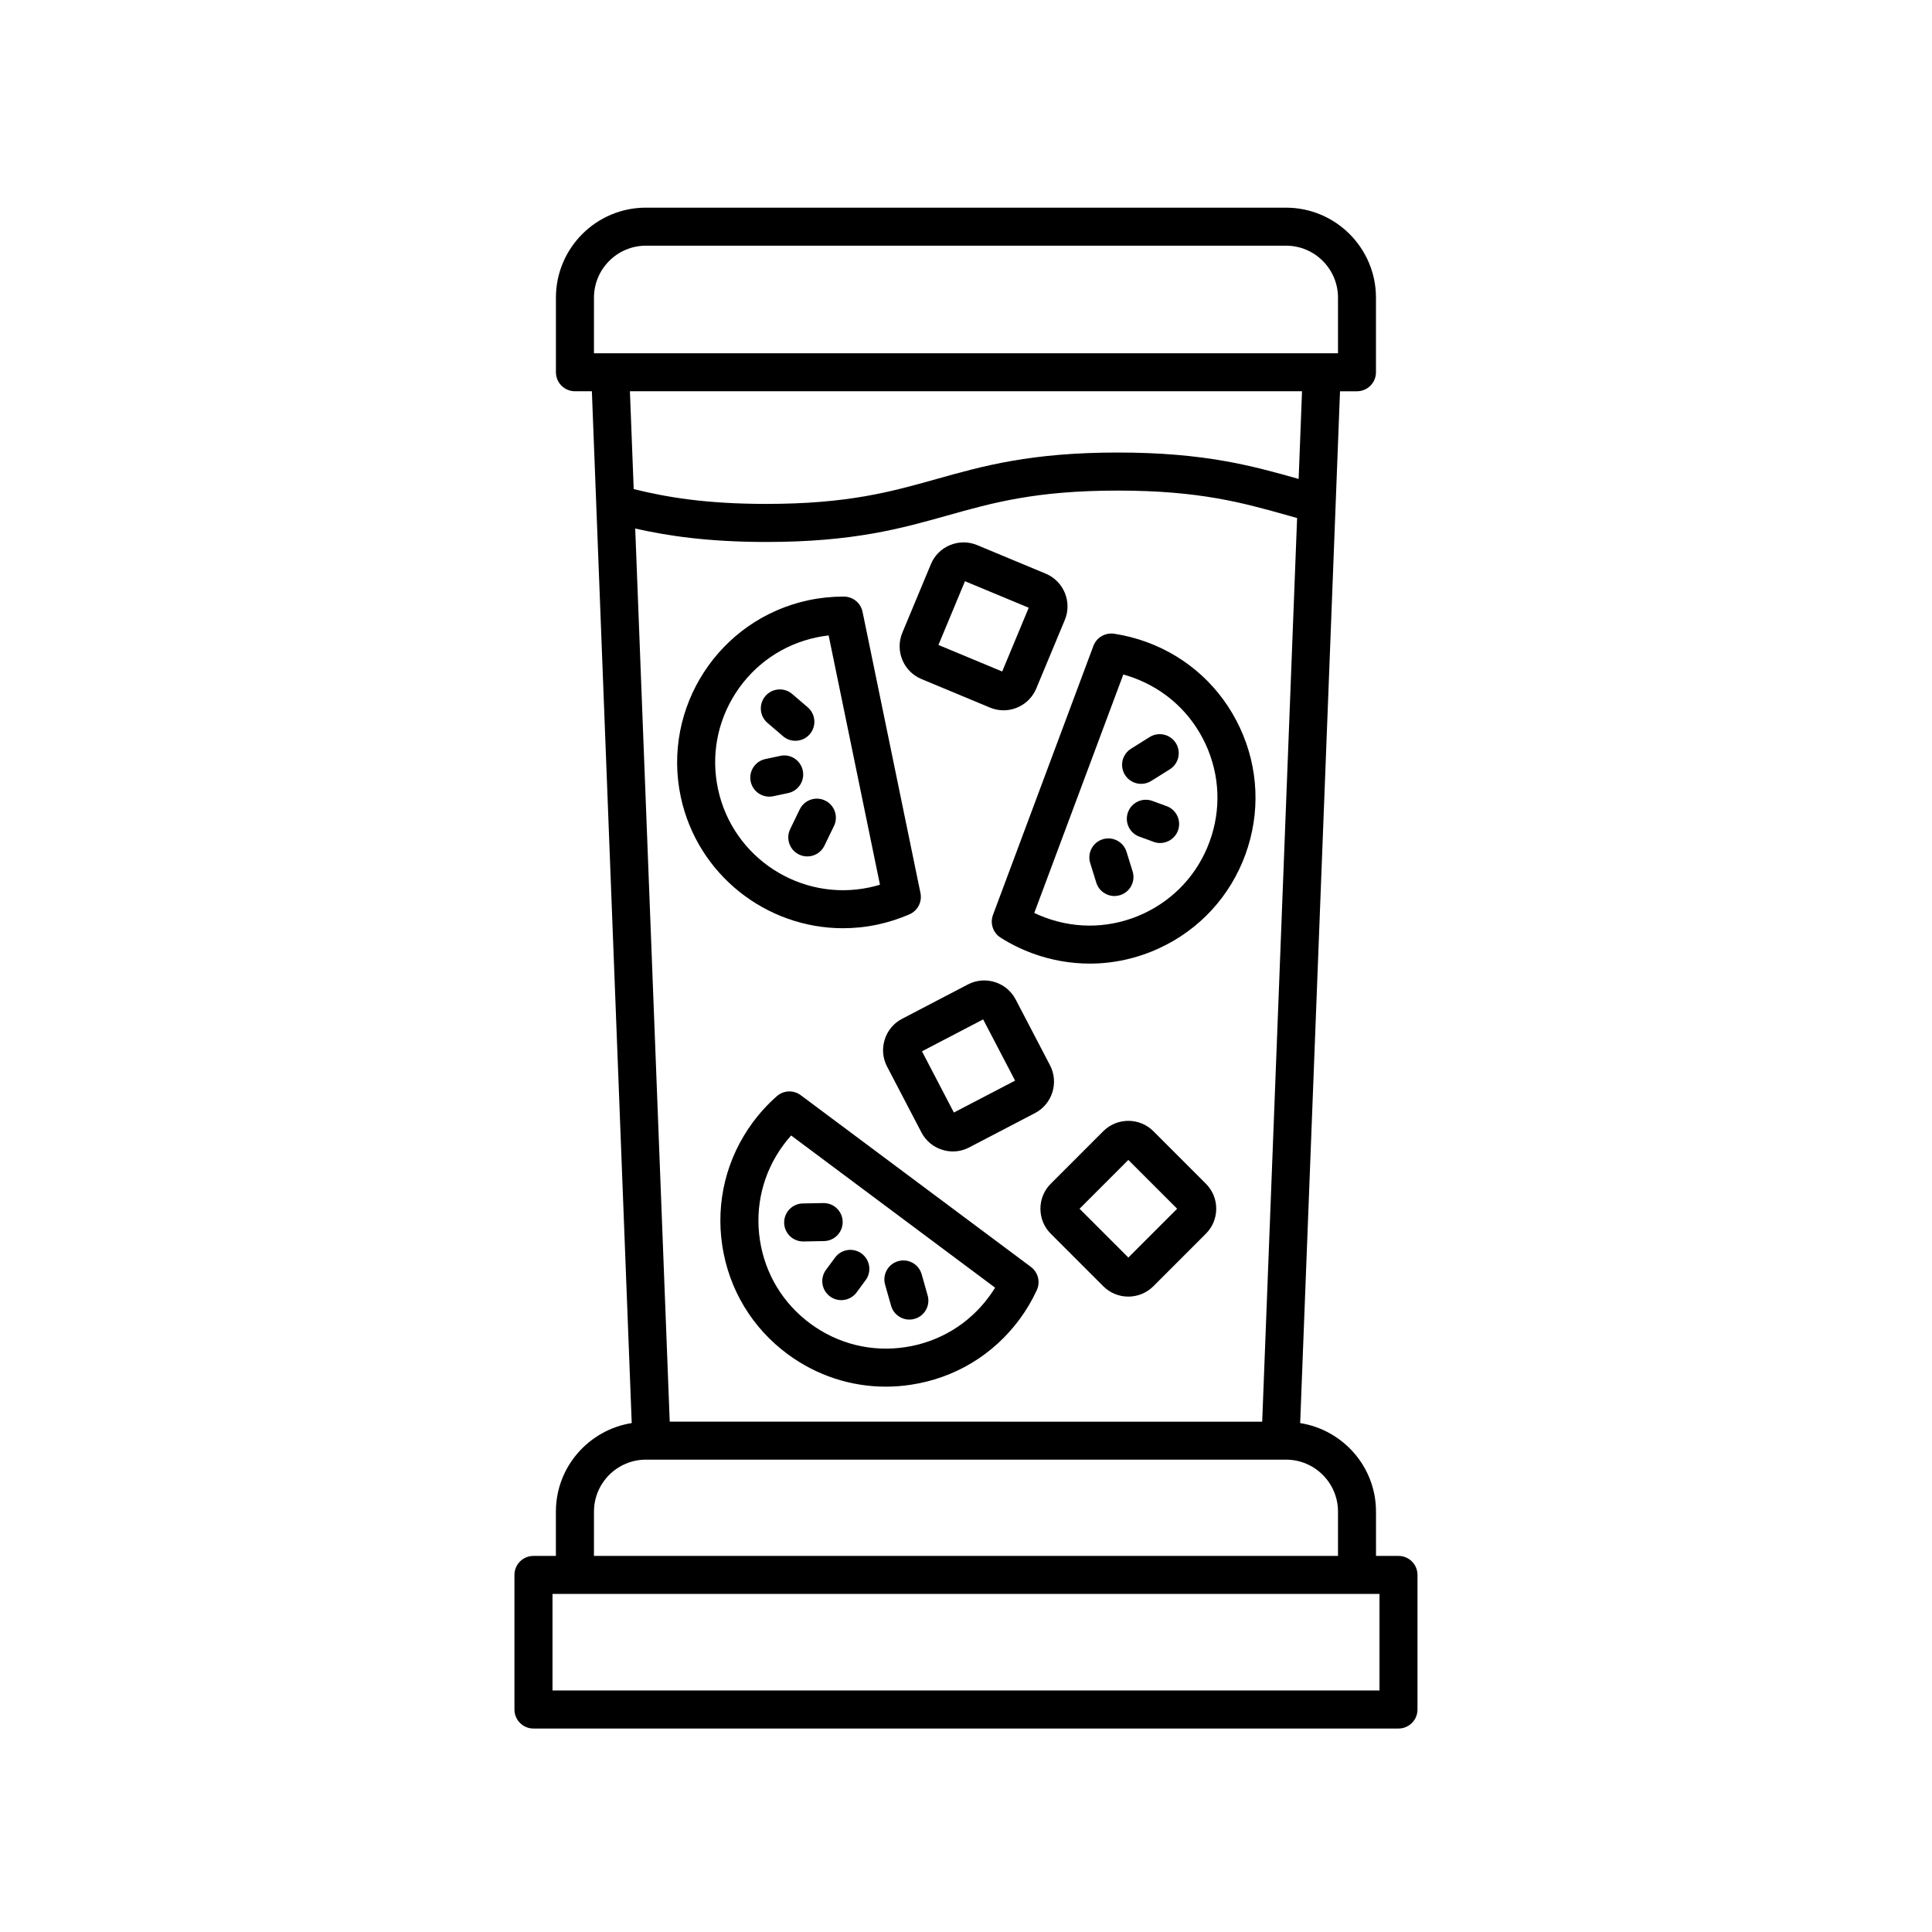 <?xml version="1.0" encoding="UTF-8"?>
<!-- The Best Svg Icon site in the world: iconSvg.co, Visit us! https://iconsvg.co -->
<svg fill="#000000" width="800px" height="800px" version="1.1" viewBox="144 144 512 512" xmlns="http://www.w3.org/2000/svg">
 <g>
  <path d="m472.61 336.9c-4.949-10.641-13.742-18.727-24.766-22.758-2.801-1.023-5.699-1.762-8.613-2.203-2.336-0.316-4.637 0.984-5.465 3.223l-26.617 71.305c-0.832 2.227 0.004 4.731 2.012 6.012 2.66 1.691 5.527 3.102 8.516 4.195 4.926 1.793 10.027 2.691 15.113 2.691 6.309 0 12.594-1.375 18.484-4.109 10.645-4.941 18.727-13.742 22.758-24.762 4.023-11.023 3.523-22.953-1.422-33.594zm-8.051 30.137c-3.102 8.496-9.336 15.27-17.531 19.086-8.203 3.809-17.398 4.203-25.895 1.094-1.031-0.379-2.047-0.801-3.039-1.273l23.594-63.191c0.91 0.246 1.809 0.535 2.695 0.863 8.5 3.102 15.277 9.336 19.086 17.531 3.809 8.195 4.203 17.391 1.09 25.891z"/>
  <path d="m453.18 357.64-3.785-1.387c-2.625-0.953-5.508 0.383-6.465 2.992-0.957 2.613 0.379 5.512 2.992 6.465l3.785 1.387c0.574 0.211 1.16 0.312 1.738 0.312 2.051 0 3.981-1.266 4.727-3.301 0.957-2.617-0.383-5.516-2.992-6.469z"/>
  <path d="m446.41 351.73c0.918 0 1.84-0.246 2.672-0.766l4.934-3.09c2.359-1.48 3.066-4.59 1.594-6.949-1.484-2.359-4.594-3.074-6.949-1.594l-4.934 3.09c-2.359 1.48-3.066 4.59-1.594 6.949 0.961 1.52 2.598 2.359 4.277 2.359z"/>
  <path d="m442.54 369.73c-0.828-2.648-3.637-4.133-6.309-3.316-2.656 0.828-4.141 3.652-3.316 6.309l1.613 5.188c0.676 2.16 2.66 3.543 4.812 3.543 0.492 0 0.996-0.074 1.496-0.227 2.656-0.828 4.141-3.652 3.316-6.309z"/>
  <path d="m367.39 389.99c3.023 0 6.09-0.312 9.16-0.969 2.926-0.625 5.773-1.543 8.473-2.719 2.18-0.953 3.391-3.301 2.91-5.633l-15.352-74.547c-0.484-2.328-2.527-4.004-4.914-4.019h-0.23c-3.062 0-6.16 0.324-9.199 0.969-23.699 5.055-38.875 28.441-33.824 52.133 4.406 20.617 22.688 34.785 42.977 34.785zm-28.398-62.379c4.926-7.586 12.504-12.801 21.352-14.688 1.078-0.23 2.16-0.406 3.254-0.527l13.602 66.066c-0.906 0.273-1.82 0.508-2.746 0.707-18.242 3.894-36.285-7.801-40.172-26.062-1.891-8.848-0.211-17.902 4.711-25.496z"/>
  <path d="m347.87 355.12c0.348 0 0.707-0.035 1.059-0.109l3.941-0.84c2.719-0.578 4.457-3.254 3.875-5.981-0.578-2.727-3.273-4.484-5.981-3.875l-3.941 0.84c-2.719 0.578-4.457 3.254-3.875 5.981 0.5 2.359 2.594 3.984 4.922 3.984z"/>
  <path d="m355.94 358.49-2.535 5.238c-1.211 2.504-0.16 5.523 2.344 6.731 0.711 0.336 1.457 0.504 2.191 0.504 1.875 0 3.672-1.047 4.539-2.84l2.535-5.238c1.211-2.504 0.16-5.523-2.344-6.731-2.516-1.211-5.516-0.16-6.731 2.336z"/>
  <path d="m351.5 339.1c0.945 0.816 2.121 1.215 3.281 1.215 1.414 0 2.832-0.594 3.824-1.758 1.809-2.109 1.57-5.297-0.539-7.106l-4.121-3.535c-2.106-1.809-5.297-1.57-7.106 0.539s-1.57 5.297 0.539 7.106z"/>
  <path d="m356.21 434.24c-1.906-1.422-4.539-1.32-6.34 0.258-2.371 2.082-4.523 4.438-6.41 6.996-6.957 9.457-9.809 21.055-8.047 32.652 1.773 11.609 7.949 21.824 17.402 28.777 7.629 5.606 16.652 8.555 25.941 8.555 2.227 0 4.473-0.172 6.711-0.516 11.609-1.773 21.824-7.949 28.777-17.402 1.762-2.398 3.285-4.973 4.523-7.664 0.992-2.16 0.344-4.727-1.566-6.152zm49.922 53.355c-5.356 7.285-13.234 12.051-22.172 13.41-8.957 1.367-17.879-0.836-25.164-6.195-7.285-5.356-12.051-13.234-13.41-22.172-1.367-8.941 0.836-17.879 6.195-25.164 0.648-0.887 1.344-1.742 2.074-2.559l54.059 40.336c-0.488 0.797-1.023 1.578-1.582 2.344z"/>
  <path d="m362.89 480.53c-1.648 2.238-1.168 5.391 1.074 7.043 0.902 0.66 1.945 0.977 2.984 0.977 1.551 0 3.074-0.711 4.066-2.051l2.394-3.25c1.648-2.238 1.168-5.391-1.074-7.043-2.242-1.648-5.394-1.168-7.043 1.074z"/>
  <path d="m380.15 490.04c0.629 2.211 2.644 3.664 4.84 3.664 0.457 0 0.922-0.059 1.379-0.191 2.676-0.754 4.231-3.547 3.465-6.223l-1.586-5.598c-0.762-2.676-3.547-4.238-6.223-3.465-2.676 0.754-4.231 3.547-3.465 6.223z"/>
  <path d="m351.81 468.06c0.051 2.75 2.297 4.941 5.039 4.941h0.098l5.43-0.102c2.781-0.051 4.992-2.348 4.941-5.133-0.051-2.75-2.297-4.941-5.039-4.941h-0.098l-5.43 0.102c-2.781 0.051-4.992 2.348-4.941 5.133z"/>
  <path d="m449.65 443.77c-3.652-3.641-9.602-3.648-13.266 0.004l-13.91 13.914c-1.773 1.77-2.75 4.121-2.75 6.637s0.977 4.871 2.746 6.629l13.922 13.926c1.824 1.82 4.227 2.734 6.625 2.734 2.398 0 4.805-0.918 6.637-2.742l13.914-13.922c1.773-1.77 2.746-4.121 2.746-6.629 0-2.516-0.977-4.871-2.746-6.629zm-6.625 33.492-12.934-12.934 12.93-12.934 12.934 12.934z"/>
  <path d="m388.18 323.95 18.164 7.562c1.176 0.492 2.398 0.727 3.598 0.727 3.672 0 7.176-2.176 8.676-5.773l7.566-18.168 0.004-0.004c1.98-4.769-0.289-10.273-5.062-12.27l-18.164-7.562c-2.297-0.957-4.856-0.969-7.184-0.012-2.324 0.957-4.125 2.762-5.082 5.062l-7.57 18.172c-1.98 4.777 0.289 10.277 5.055 12.266zm11.547-25.918 16.895 7.027-7.031 16.895-16.895-7.031z"/>
  <path d="m383.05 414c-2.211 1.152-3.848 3.109-4.594 5.5-0.754 2.402-0.527 4.938 0.625 7.152l9.105 17.445c1.152 2.215 3.109 3.856 5.508 4.606 0.934 0.297 1.883 0.441 2.832 0.441 1.484 0 2.961-0.359 4.312-1.066l17.445-9.098h0.004c4.578-2.394 6.367-8.07 3.981-12.664l-9.105-17.445c-2.394-4.578-8.062-6.379-12.66-3.981zm21.496 0.152 8.465 16.223-16.223 8.457-8.457-16.223z"/>
  <path d="m285.38 602.08h229.23c2.785 0 5.039-2.254 5.039-5.039v-35.668c0-2.785-2.254-5.039-5.039-5.039h-5.953l-0.004-11.742c0-11.859-8.73-21.648-20.094-23.461l10.559-273.44h4.488c2.785 0 5.039-2.254 5.039-5.039v-19.773c0-13.148-10.695-23.844-23.84-23.844l-169.64-0.004c-13.145 0-23.84 10.695-23.84 23.844v19.773c0 2.785 2.254 5.039 5.039 5.039h4.488l10.559 273.44c-11.355 1.812-20.094 11.602-20.094 23.461v11.742l-5.945 0.004c-2.785 0-5.039 2.254-5.039 5.039v35.668c0 2.785 2.254 5.039 5.039 5.039zm36.105-81.332-9.145-236.68c8.41 1.898 19.16 3.559 34.719 3.559 23.055 0 35.703-3.559 47.941-6.996 12.105-3.406 23.547-6.621 45.207-6.621 21.715 0 33.156 3.223 45.266 6.637l2.273 0.637-9.25 239.48zm-20.074-297.87c0-7.594 6.176-13.77 13.766-13.77h169.64c7.594 0 13.766 6.184 13.766 13.77v14.738h-197.18zm187.64 24.812-0.898 23.23c-12.219-3.445-24.875-6.996-47.941-6.996-23.043 0-35.699 3.559-47.934 6.996-12.113 3.406-23.547 6.621-45.219 6.621-16.277 0-26.598-1.832-35.121-3.926l-1.004-25.926zm-187.64 296.9c0-7.594 6.176-13.766 13.766-13.766h169.64c7.594 0 13.766 6.176 13.766 13.766v11.742h-197.18zm-10.992 21.816h219.16v25.594h-219.16z"/>
 </g>
</svg>